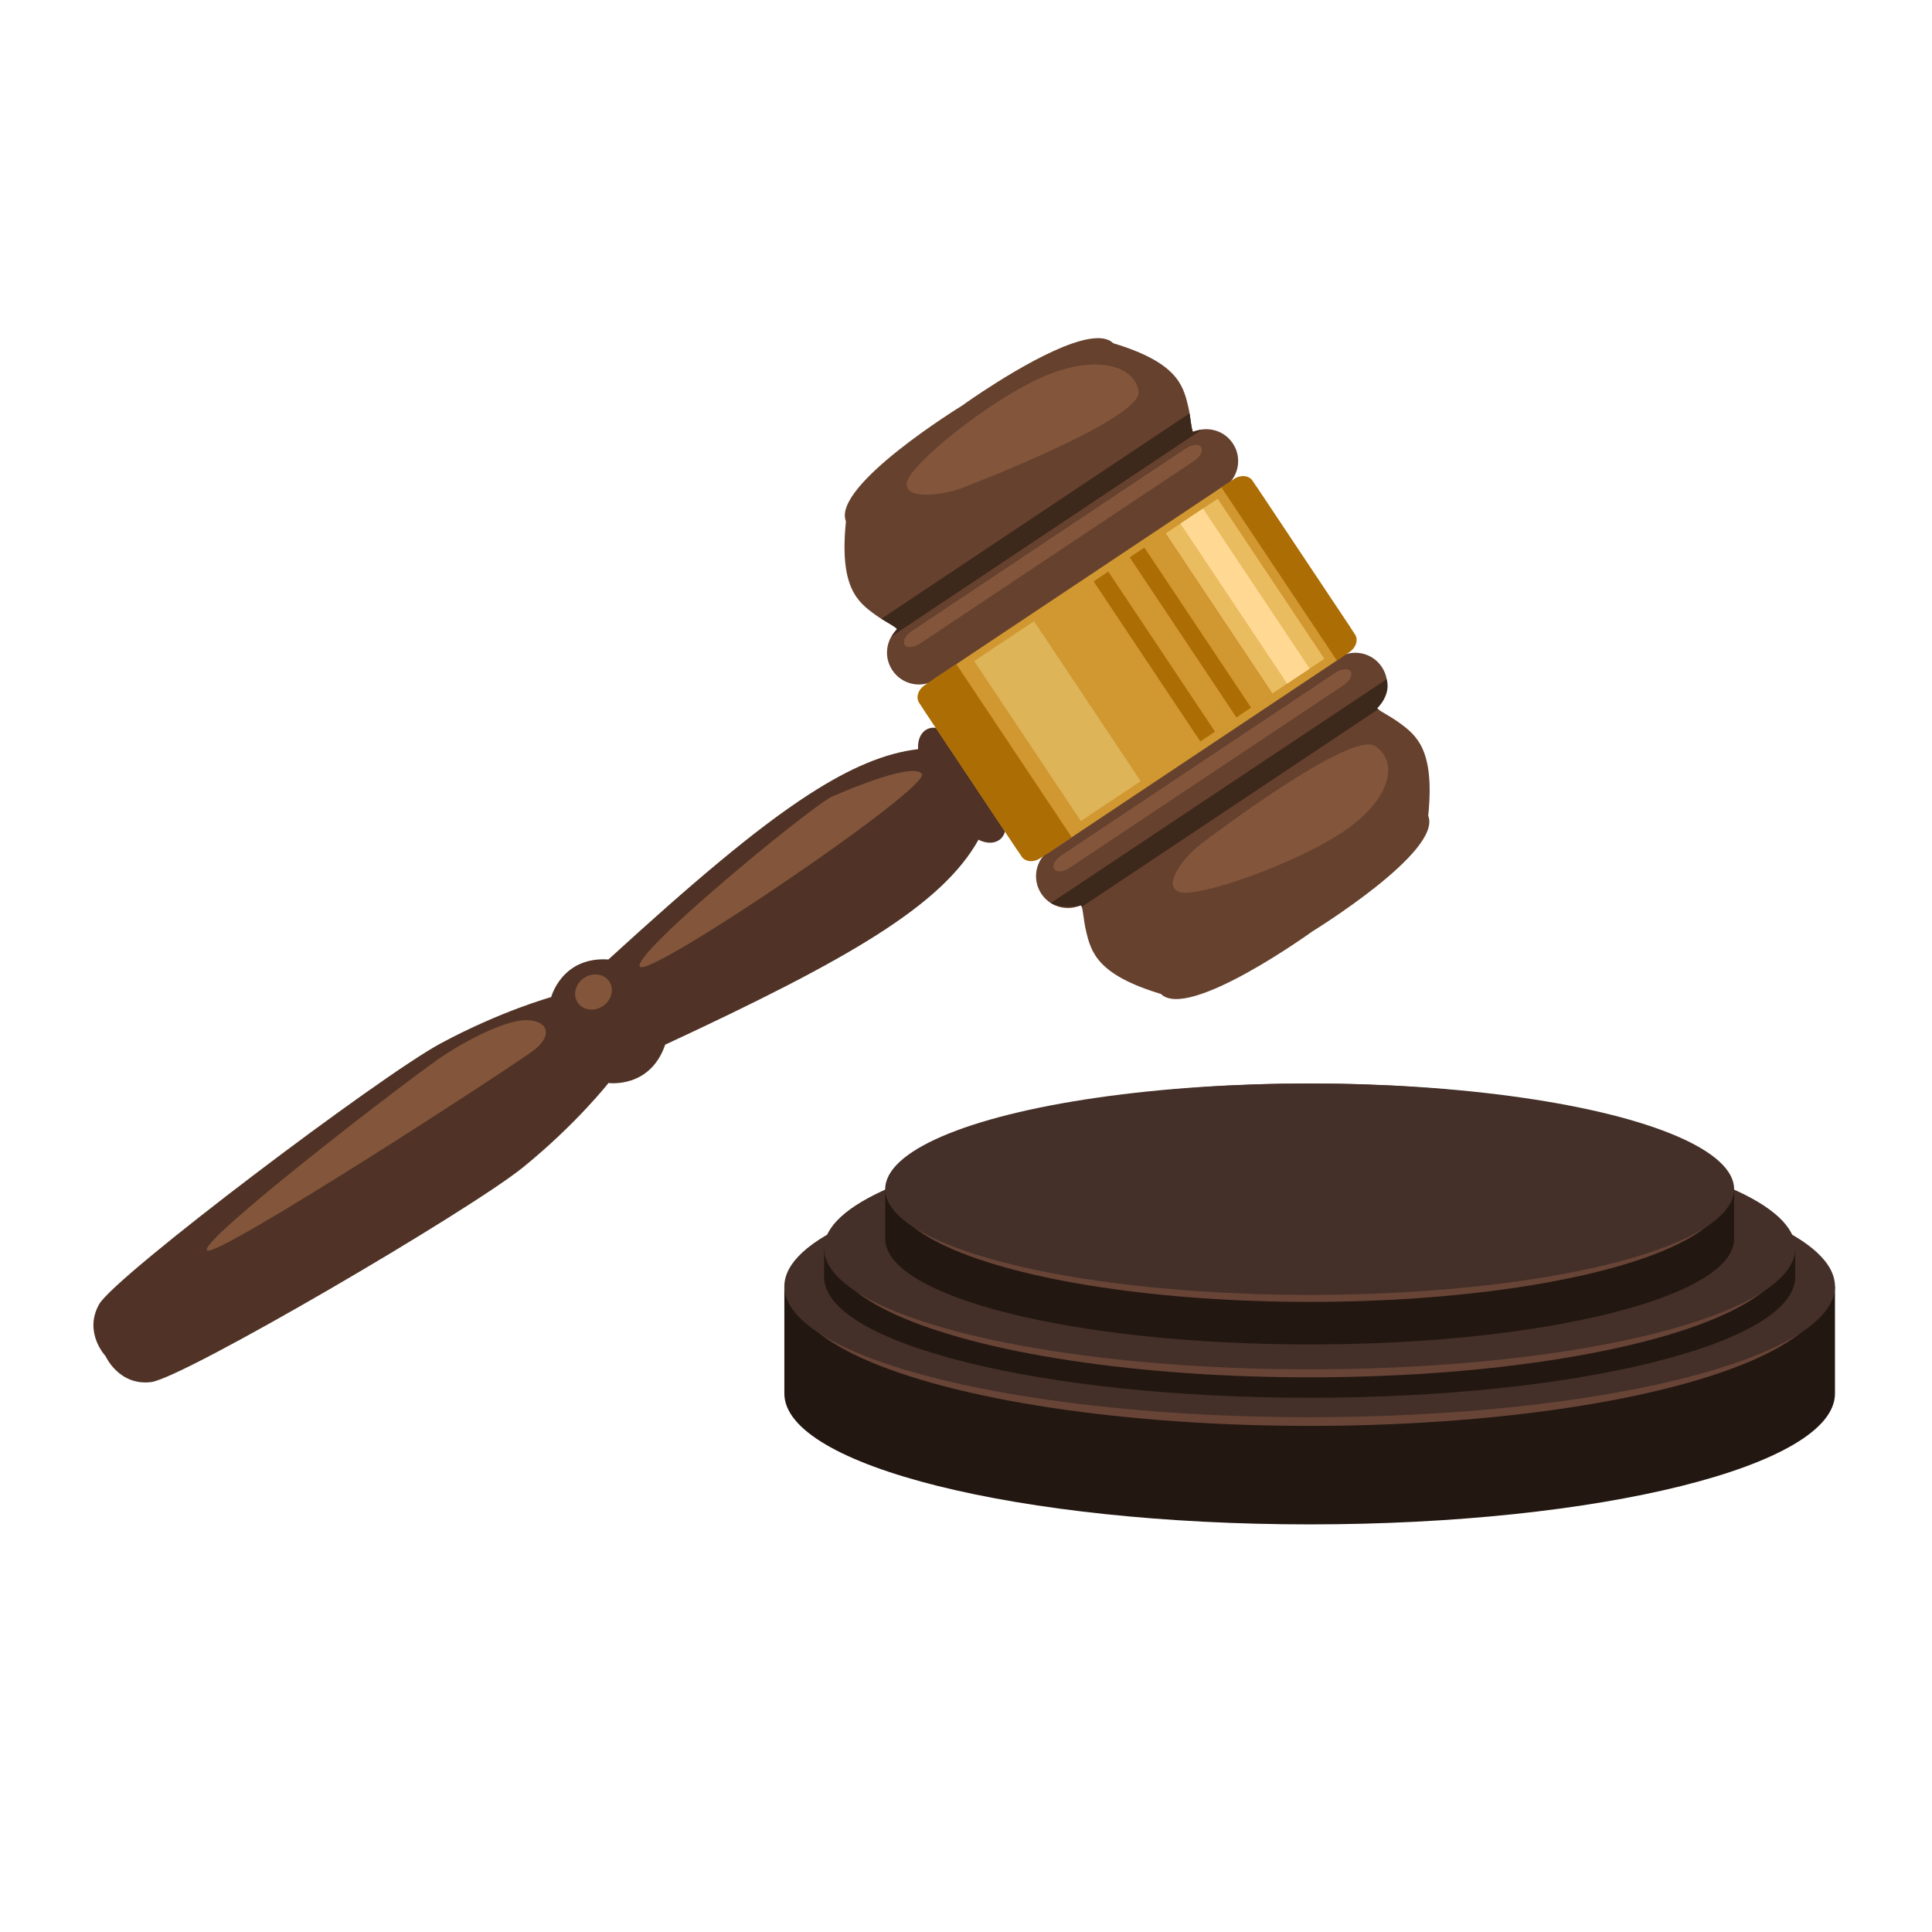 <?xml version="1.0" encoding="UTF-8"?> <svg xmlns="http://www.w3.org/2000/svg" id="OBJECTS" viewBox="0 0 500 500"><defs><style>.cls-1{fill:#684437;}.cls-2{fill:#231711;}.cls-3{fill:#443028;}.cls-4{fill:#ffd894;}.cls-5{fill:#3d281c;}.cls-6{fill:#ad6d05;}.cls-7{fill:#d19730;}.cls-8{fill:#83563b;}.cls-9{fill:#eabc60;}.cls-10{fill:#ddb458;}.cls-11{fill:#66412e;}.cls-12{fill:#503326;}</style></defs><g id="g404"><g id="g403"><path id="path401" class="cls-2" d="M338.94,314.94c50.29,0,96.46,6.92,120.04,17.98h15.91v27.73c0,18.7-60.86,33.86-135.95,33.86s-135.95-15.16-135.95-33.86v-27.73h15.9c23.58-11.06,69.76-17.98,120.05-17.98Z"></path><ellipse id="ellipse402" class="cls-1" cx="338.94" cy="334.04" rx="133.7" ry="34.98"></ellipse><ellipse id="ellipse403" class="cls-3" cx="338.94" cy="332.92" rx="135.95" ry="33.85"></ellipse></g><g id="g401"><path id="path399" class="cls-2" d="M338.94,306.46c46.49,0,89.17,6.4,110.97,16.62h14.7v7.36c0,17.28-56.26,31.3-125.67,31.3-69.41,0-125.67-14.01-125.67-31.3v-7.36h14.7c21.8-10.23,64.48-16.62,110.97-16.62Z"></path><ellipse id="ellipse400" class="cls-1" cx="338.94" cy="324.12" rx="123.6" ry="32.33"></ellipse><ellipse id="ellipse401" class="cls-3" cx="338.94" cy="323.08" rx="125.67" ry="31.3"></ellipse></g><g id="g399"><path id="ellipse398" class="cls-2" d="M338.94,293.23c40.64,0,77.95,5.59,97,14.53h12.85v12.82c0,15.11-49.18,27.36-109.85,27.36h0c-60.67,0-109.85-12.25-109.85-27.36h0v-12.82h12.85c19.05-8.94,56.37-14.53,97.01-14.53Z"></path><ellipse id="ellipse399" class="cls-1" cx="338.94" cy="308.67" rx="108.04" ry="28.26"></ellipse><ellipse id="path398" class="cls-3" cx="338.94" cy="307.76" rx="109.85" ry="27.36"></ellipse></g></g><g id="g208"><g id="g204"><g id="g206"><path id="path202" class="cls-12" d="M209.41,205.56c10.68-6.9,19.69-10.69,28.2-11.68-.42-5.85,5.34-8,9.43-1.88l5.78,8.67,5.78,8.67c4.08,6.13-.12,10.61-5.36,7.98-9.56,17.07-33.64,30.97-81.09,53.04-3.9,11.43-14.68,9.92-14.68,9.92,0,0-8.24,10.55-22.05,21.78-13.81,11.23-87.96,54.59-96.31,55.62-8.35,1.02-11.78-6.7-11.78-6.7,0,0-5.81-6.14-1.66-13.46,4.16-7.31,72.71-59.08,88.39-67.5,15.68-8.43,28.59-11.98,28.59-11.98,0,0,2.76-10.53,14.81-9.73,21.73-19.86,38.22-33.89,51.96-42.76h0Z"></path><path id="path204" class="cls-8" d="M215.14,206.24s21.1-9.43,23.43-5.93c2.33,3.5-70.2,52.7-72.93,49.88-2.72-2.82,42.98-40.45,49.49-43.95Z"></path><ellipse id="path205" class="cls-8" cx="153.59" cy="256.75" rx="4.91" ry="4.38" transform="translate(-116.62 128.3) rotate(-33.69)"></ellipse><path id="path206" class="cls-8" d="M113.43,274.1c6.73-4.67,17.7-10.37,23.14-10.08,5.44.29,6.23,3.94,2.01,7.44-4.23,3.5-82.79,54.47-85,52.14-2.21-2.33,48.25-41.32,59.86-49.5h0Z"></path></g></g><g id="g202"><path id="path112" class="cls-11" d="M254.05,101.5c-3.12,2.06-5.12,3.51-5.12,3.51,0,0-33.73,20.69-30,29.93-1.74,17.04,2.98,20.82,7.56,24.13,2.6,1.88,4.69,2.73,5.65,3.7l1.09-.73c-3.8,2.53-4.82,7.63-2.28,11.43,2.53,3.8,7.63,4.82,11.42,2.29l74.39-49.59c3.8-2.53,4.82-7.63,2.29-11.42s-7.63-4.82-11.42-2.29l1.09-.73c-.52-1.27-.51-3.52-1.24-6.64-1.29-5.5-2.97-11.32-19.37-16.26-5.32-5.25-24.69,6.48-34.05,12.66h0ZM271.8,219.9c-3.8,2.53-4.82,7.63-2.29,11.42,2.53,3.8,7.63,4.82,11.42,2.29l-1.09.73c.52,1.27.51,3.52,1.24,6.64,1.29,5.5,2.97,11.32,19.37,16.26,7.09,7,39.17-16.18,39.17-16.18,0,0,33.73-20.69,30-29.93,1.74-17.04-2.98-20.82-7.56-24.13-2.6-1.88-4.69-2.73-5.65-3.7l-1.09.73c3.8-2.53,4.82-7.63,2.29-11.42-2.53-3.8-7.63-4.82-11.42-2.29l-74.39,49.59Z"></path><path id="rect186" class="cls-7" d="M316.83,125.65l-74.97,49.98c-3.12,2.08-4.29,5.79-2.63,8.3l23.83,35.74c1.67,2.5,5.55,2.85,8.67.77l74.97-49.98c3.12-2.08,4.29-5.79,2.63-8.3l-23.83-35.74c-1.67-2.5-5.55-2.85-8.67-.77Z"></path><path id="rect190" class="cls-8" d="M306.87,116.06l-70.91,47.27c-1.61,1.07-2.43,2.66-1.83,3.55h0c.59.89,2.38.74,3.98-.33l70.91-47.27c1.61-1.07,2.43-2.66,1.83-3.55h0c-.59-.89-2.38-.74-3.98.33Z"></path><path id="rect191" class="cls-8" d="M345.56,174.11l-70.91,47.27c-1.61,1.07-2.43,2.66-1.83,3.55h0c.59.89,2.38.74,3.98-.33l70.91-47.27c1.61-1.07,2.43-2.66,1.83-3.55h0c-.59-.89-2.38-.74-3.98.33Z"></path><path id="rect192" class="cls-5" d="M307.84,106.98c.37,2.14.46,3.76.87,4.75,0,0,1.13-.38,2.31-.55l-80.27,53.51c.61-1.02,1.4-1.92,1.4-1.92-.76-.76-2.21-1.47-4.05-2.63l79.75-53.16Z"></path><path id="rect193" class="cls-5" d="M358.86,175.78c1.23,4.11-2.45,7.52-2.45,7.52.08.08.21.16.3.23l-76.76,51.17c-.04-.11-.06-.26-.1-.37,0,0-5.22,1.06-7.89-.63l86.91-57.93Z"></path><path id="path193" class="cls-8" d="M311.99,217.54s37.54-28.6,43.87-24.47c6.33,4.13,3.99,14.03-8.39,22.28-12.38,8.25-36.99,16.91-42.08,15.54-5.09-1.38,1.24-9.76,6.6-13.34h0Z"></path><path id="path194" class="cls-8" d="M250.71,125.61s45.07-17.31,43.96-24.33-11.81-9.68-25.52-3.43c-13.71,6.25-33.45,22.23-34.45,26.99-1,4.76,10.07,3.48,16.01.77Z"></path><rect id="rect194" class="cls-9" x="314.16" y="129.39" width="16.13" height="49.78" transform="translate(-31.46 204.63) rotate(-33.69)"></rect><path id="rect195" class="cls-6" d="M319.34,123.97c1.73-1.16,3.88-.97,4.81.43l26.52,39.78c.93,1.39.28,3.44-1.46,4.6l-3.24,2.16-29.87-44.81,3.24-2.16Z"></path><rect id="rect196" class="cls-10" x="264.36" y="161.75" width="18.61" height="49.78" transform="translate(-57.57 183.13) rotate(-33.69)"></rect><path id="rect198" class="cls-6" d="M247.49,171.87l29.87,44.81-8.15,5.43c-1.73,1.16-3.88.97-4.81-.43l-26.52-39.78c-.93-1.39-.28-3.44,1.46-4.6l8.15-5.43Z"></path><rect id="rect199" class="cls-6" x="305.79" y="138.82" width="4.56" height="49.78" transform="translate(-39.07 198.36) rotate(-33.69)"></rect><rect id="rect200" class="cls-6" x="296.46" y="145.04" width="4.56" height="49.78" transform="translate(-44.09 194.23) rotate(-33.69)"></rect><rect id="rect201" class="cls-4" x="318.71" y="129.39" width="7.01" height="49.78" transform="translate(-31.46 204.63) rotate(-33.69)"></rect></g></g></svg> 